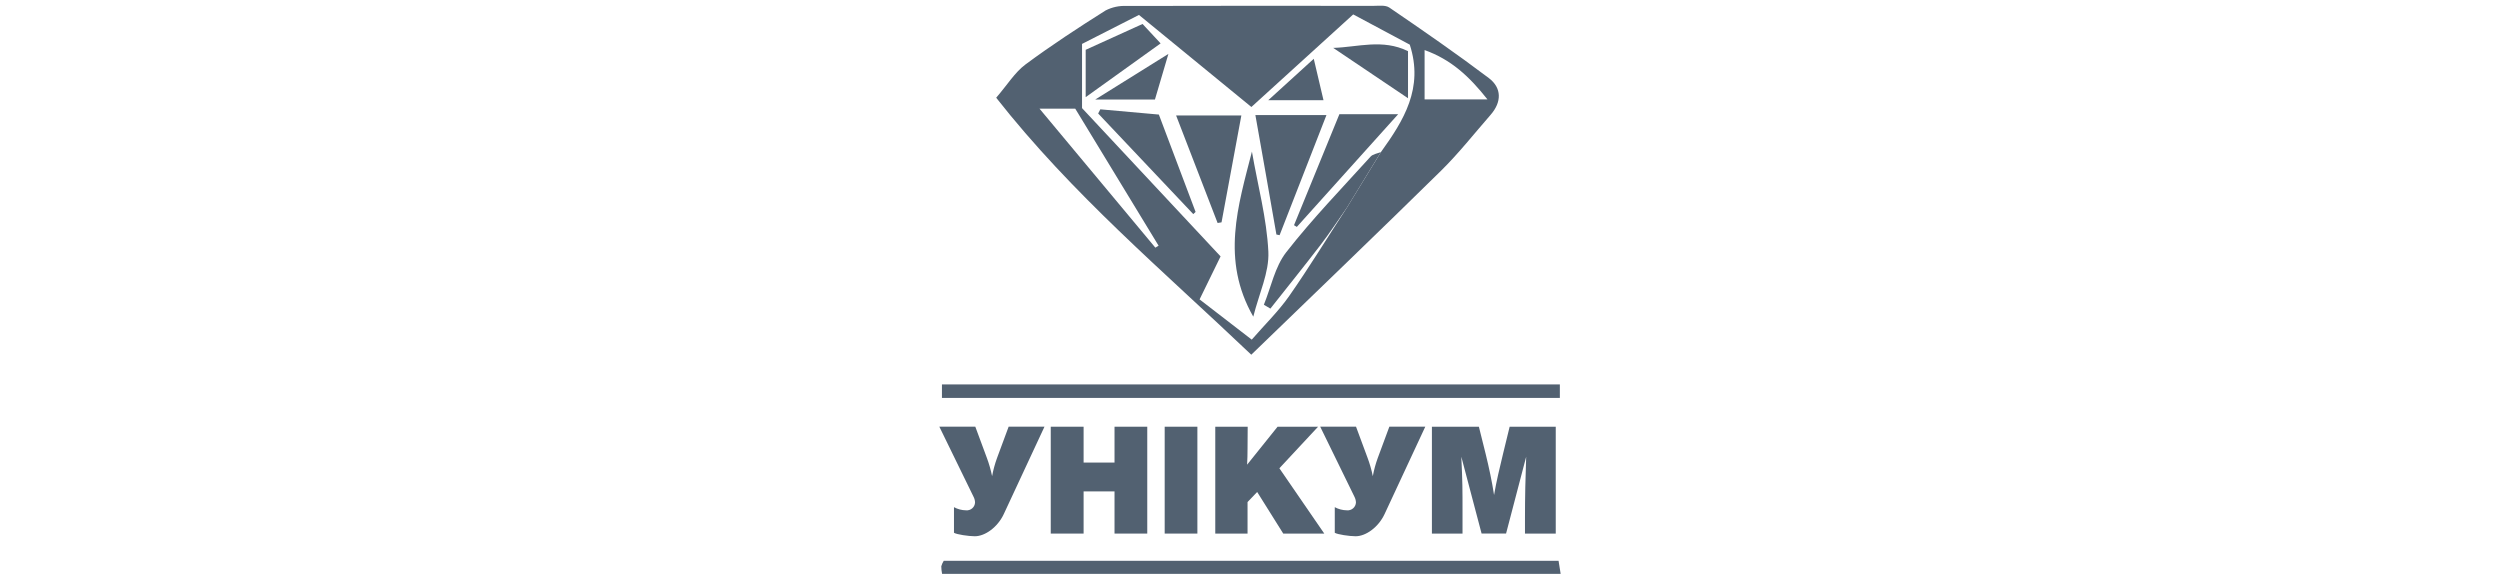 <svg width="220" height="51" viewBox="0 0 220 51" fill="none" xmlns="http://www.w3.org/2000/svg">
<path d="M110.112 31.215C115.801 25.709 121.333 20.41 126.8 15.036C128.361 13.5 129.726 11.762 131.172 10.107C132.154 8.983 132.173 7.744 131.011 6.865C128.158 4.714 125.216 2.679 122.26 0.664C121.915 0.429 121.323 0.516 120.847 0.516C113.607 0.505 106.367 0.508 99.127 0.525C98.491 0.493 97.858 0.63 97.292 0.921C94.897 2.431 92.517 3.986 90.241 5.674C89.304 6.372 88.654 7.454 87.665 8.6C94.33 17.084 102.327 23.806 110.112 31.215ZM125.364 4.405C127.682 5.239 129.266 6.688 130.895 8.745H125.364V4.405ZM95.219 3.864L100.228 1.314L110.122 9.415L119.082 1.269L124.06 3.928C125.302 7.76 123.522 10.6 121.523 13.381L118.509 18.301C116.829 20.877 115.215 23.523 113.448 26.05C112.501 27.403 111.297 28.571 110.154 29.888L105.563 26.347L107.411 22.564L95.219 9.514V3.864ZM94.62 9.56L101.957 21.623L101.671 21.794L91.474 9.56H94.62Z" fill="#526171"/>
<path d="M137.267 33.829H82.891V35.017H137.267V33.829Z" fill="#526171"/>
<path d="M137.154 49.351H83.049C82.954 49.5 82.881 49.663 82.833 49.834C82.836 50.057 82.859 50.281 82.904 50.5H137.337C137.263 50.046 137.212 49.708 137.154 49.351Z" fill="#526171"/>
<path d="M120.608 13.784C118.094 16.562 115.483 19.257 113.181 22.206C112.186 23.494 111.854 25.265 111.22 26.817L111.793 27.158C113.268 25.287 114.765 23.436 116.214 21.546C117.018 20.497 117.746 19.386 118.509 18.301L121.523 13.378C121.214 13.51 120.811 13.558 120.608 13.784Z" fill="#526171"/>
<path d="M112.604 20.696L116.729 10.123H110.473C111.117 13.7 111.713 17.168 112.324 20.638L112.604 20.696Z" fill="#526171"/>
<path d="M109.24 10.158H103.496L107.15 19.624L107.495 19.566C108.074 16.456 108.651 13.343 109.24 10.158Z" fill="#526171"/>
<path d="M113.873 19.817L114.121 19.968L123.036 10.052H117.865C116.51 13.359 115.18 16.598 113.873 19.817Z" fill="#526171"/>
<path d="M110.289 27.866C110.798 25.828 111.7 23.967 111.616 22.155C111.474 19.199 110.673 16.276 110.17 13.339C108.957 18.088 107.421 22.86 110.289 27.866Z" fill="#526171"/>
<path d="M96.828 9.621C96.764 9.743 96.7 9.865 96.638 9.988L105.009 18.842L105.212 18.648C104.153 15.819 103.074 12.985 101.98 10.081L96.828 9.621Z" fill="#526171"/>
<path d="M100.544 2.109L95.54 4.382V8.549L102.134 3.819L100.544 2.109Z" fill="#526171"/>
<path d="M123.905 4.502C121.651 3.397 119.485 4.151 117.324 4.215L123.905 8.645V4.502Z" fill="#526171"/>
<path d="M102.82 4.743L96.381 8.758H101.635C102.018 7.46 102.372 6.256 102.82 4.743Z" fill="#526171"/>
<path d="M115.611 5.174L111.606 8.819H116.468C116.185 7.583 115.927 6.511 115.611 5.174Z" fill="#526171"/>
<path d="M85.804 44.222C85.8 44.32 85.775 44.415 85.732 44.504C85.689 44.592 85.629 44.67 85.555 44.734C85.481 44.798 85.395 44.847 85.302 44.876C85.208 44.906 85.11 44.917 85.012 44.908C84.641 44.903 84.276 44.808 83.95 44.631V46.884C84.175 47.032 85.238 47.19 85.785 47.19C86.683 47.19 87.794 46.398 88.335 45.233L91.915 37.548H88.76L87.743 40.294C87.551 40.817 87.405 41.356 87.305 41.904C87.193 41.356 87.039 40.818 86.844 40.294L85.827 37.548H82.662L85.672 43.716C85.754 43.873 85.8 44.045 85.804 44.222Z" fill="#526171"/>
<path d="M100.959 46.955V37.551H98.078V40.706H95.357V37.551H92.466V46.955H95.357V43.243H98.078V46.955H100.959Z" fill="#526171"/>
<path d="M105.37 37.551H102.492V46.955H105.37V37.551Z" fill="#526171"/>
<path d="M109.797 37.551H106.944V46.955H109.784V44.18L110.631 43.294L112.926 46.955H116.536L112.585 41.208L115.991 37.551H112.427L109.745 40.893C109.771 40.072 109.784 40.349 109.784 39.45L109.797 37.551Z" fill="#526171"/>
<path d="M118.528 44.908C118.155 44.904 117.788 44.809 117.46 44.631V46.884C117.685 47.032 118.747 47.19 119.295 47.19C120.193 47.19 121.304 46.398 121.845 45.233L125.425 37.548H122.263L121.246 40.294C121.054 40.817 120.908 41.356 120.808 41.904C120.696 41.356 120.543 40.818 120.348 40.294L119.33 37.548H116.178L119.192 43.716C119.272 43.872 119.317 44.044 119.324 44.219C119.319 44.317 119.294 44.413 119.251 44.502C119.208 44.59 119.148 44.669 119.073 44.733C118.999 44.797 118.912 44.846 118.819 44.876C118.725 44.906 118.626 44.917 118.528 44.908Z" fill="#526171"/>
<path d="M134.198 46.955H136.906V37.551H132.849L132.27 39.927C131.977 41.144 131.687 42.332 131.478 43.559C131.291 42.358 131.04 41.182 130.75 39.994L130.142 37.551H126.008V46.955H128.702V45.146C128.702 42.992 128.702 42.425 128.596 40.191L130.38 46.952H132.534L134.304 40.191C134.237 41.974 134.198 43.758 134.198 45.542V46.955Z" fill="#526171"/>
</svg>

